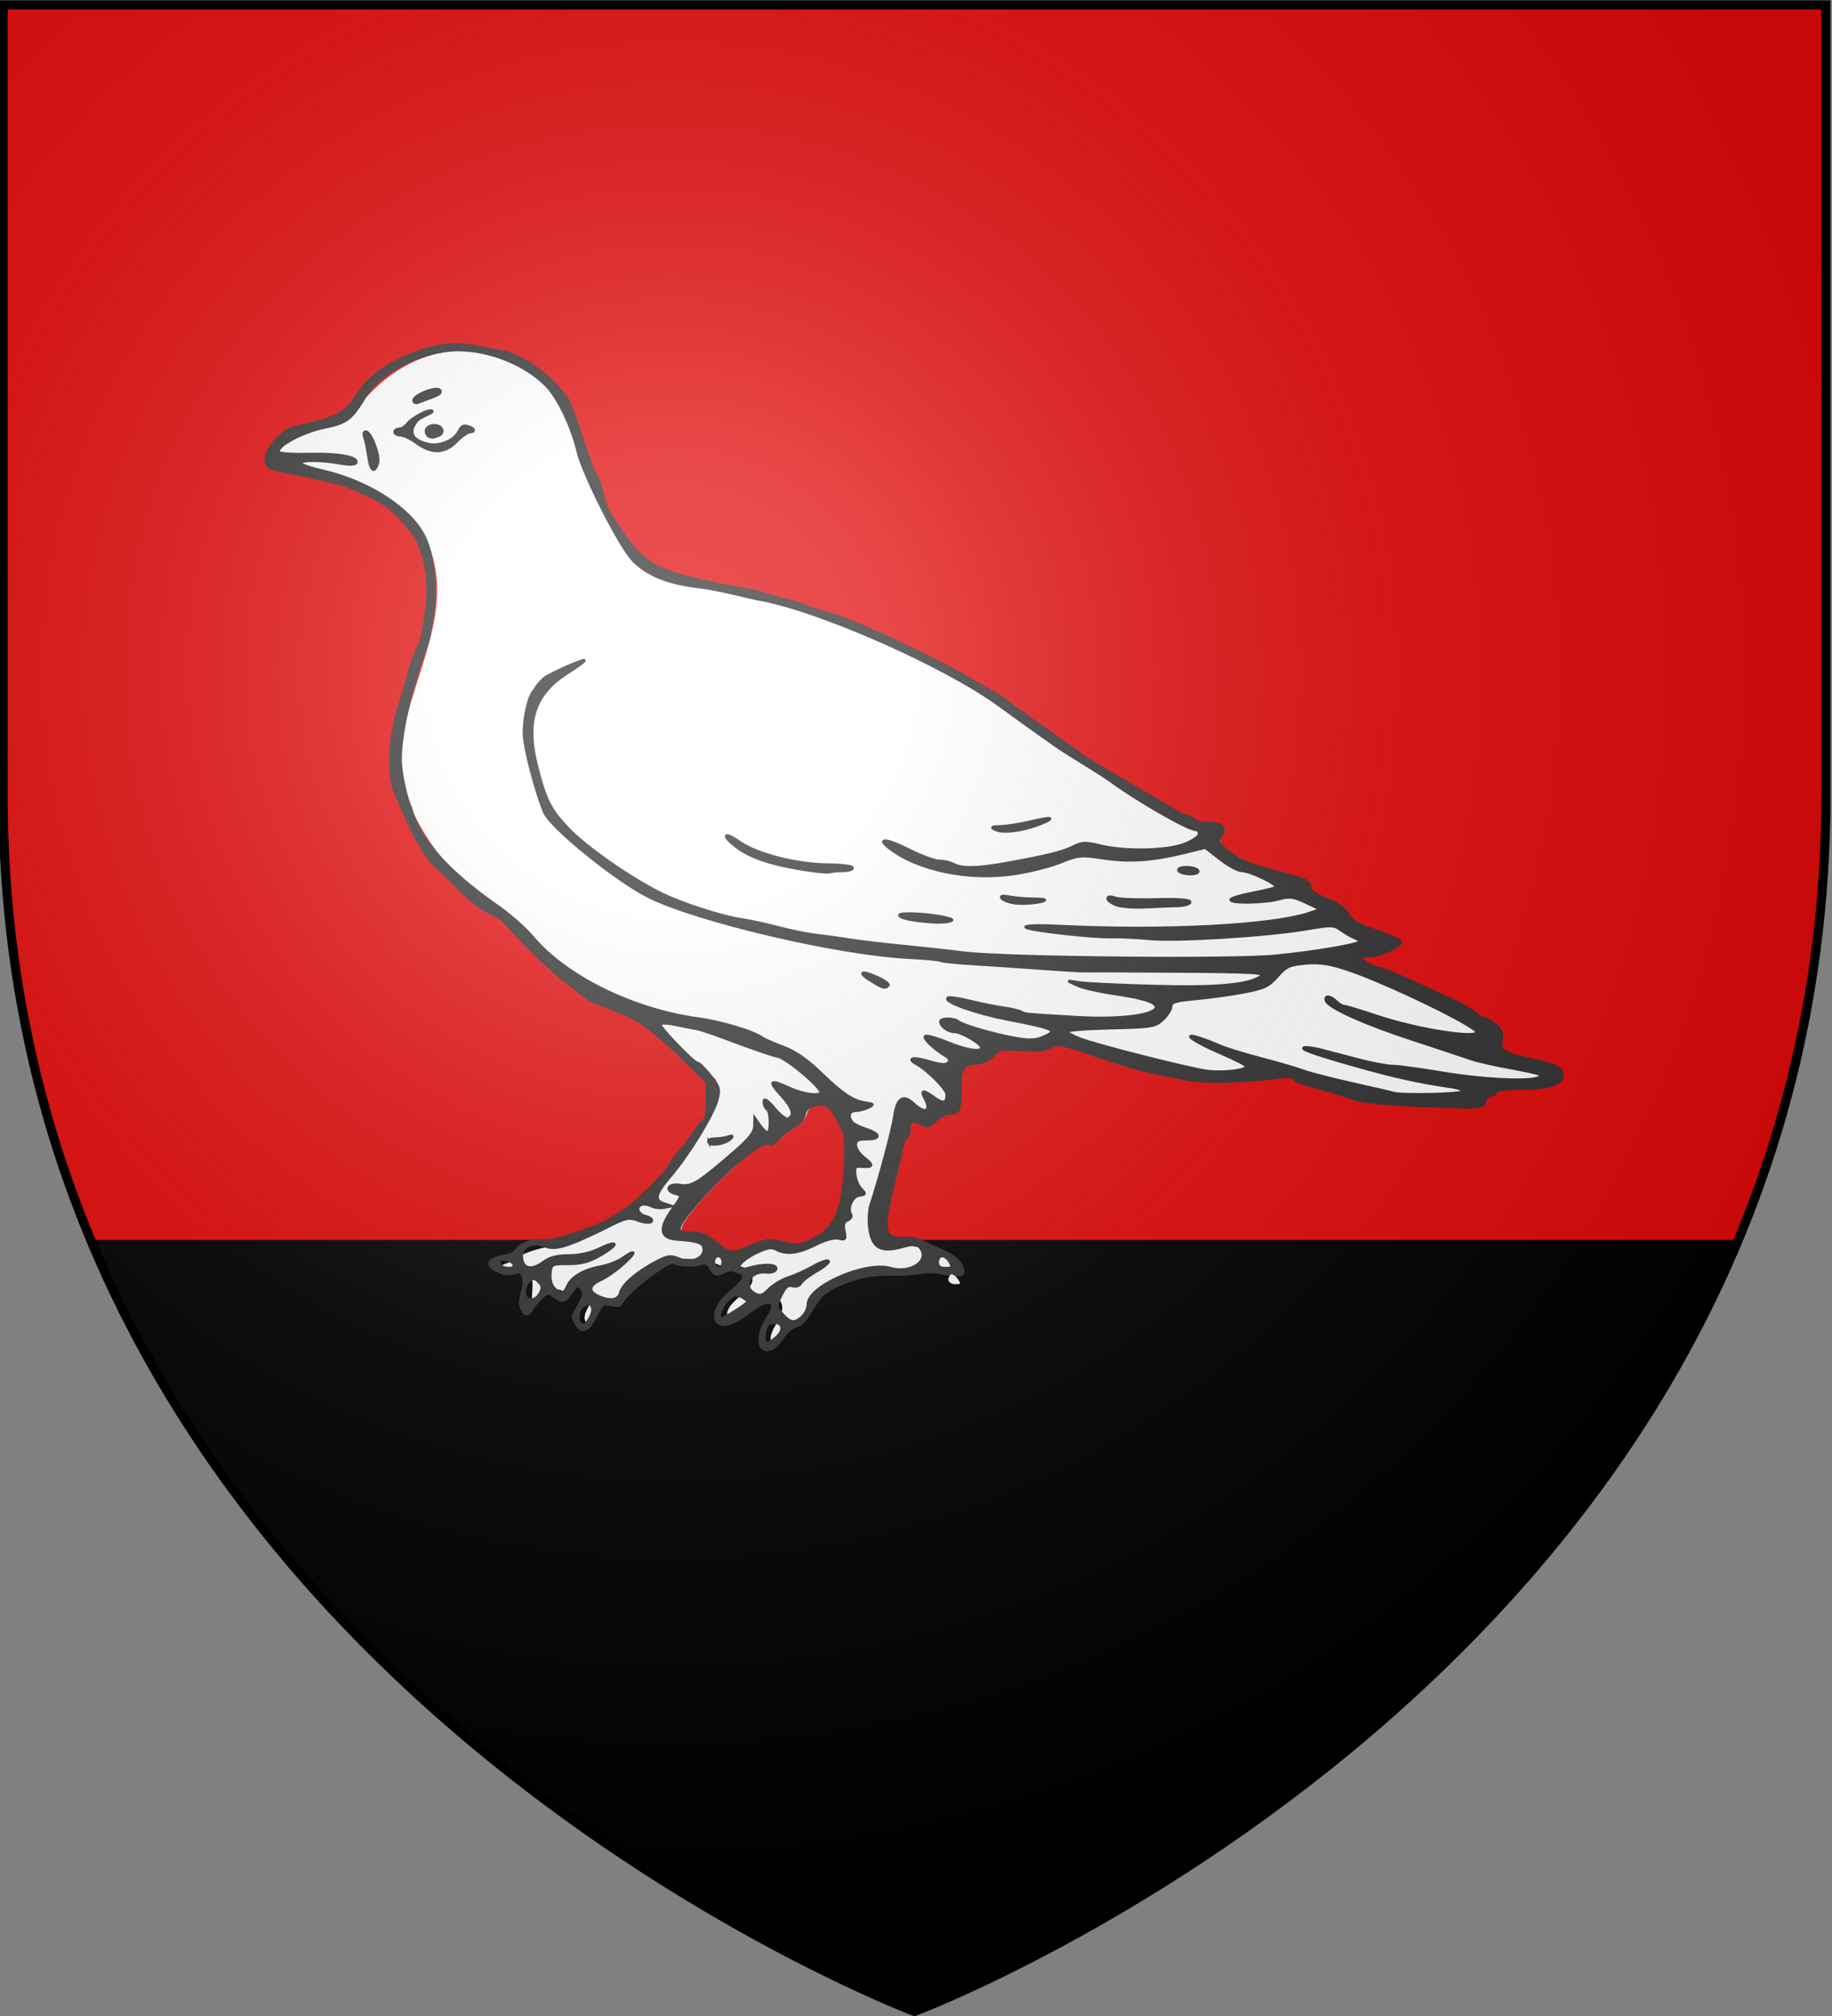 <?xml version="1.0" encoding="UTF-8" standalone="no"?>
<svg
   xmlns:dc="http://purl.org/dc/elements/1.1/"
   xmlns:cc="http://creativecommons.org/ns#"
   xmlns:rdf="http://www.w3.org/1999/02/22-rdf-syntax-ns#"
   xmlns:svg="http://www.w3.org/2000/svg"
   xmlns="http://www.w3.org/2000/svg"
   xmlns:xlink="http://www.w3.org/1999/xlink"
   xmlns:sodipodi="http://sodipodi.sourceforge.net/DTD/sodipodi-0.dtd"
   xmlns:inkscape="http://www.inkscape.org/namespaces/inkscape"
   width="600"
   height="660"
   viewBox="-300 -300 600 660"
   id="svg2"
   version="1.1"
   inkscape:version="0.48.4 r9939"
   sodipodi:docname="Blason_ville_fr Daubensand (Bas-Rhin).svg">
  <rect x="-300" y="-300" width="600" height="660" fill="#808080" stroke="none"/>
  <sodipodi:namedview
     pagecolor="#ffffff"
     bordercolor="#666666"
     borderopacity="1"
     objecttolerance="10"
     gridtolerance="10"
     guidetolerance="10"
     inkscape:pageopacity="0"
     inkscape:pageshadow="2"
     inkscape:window-width="1352"
     inkscape:window-height="868"
     id="namedview27"
     showgrid="false"
     inkscape:snap-grids="true"
     inkscape:zoom="0.94545455"
     inkscape:cx="300"
     inkscape:cy="330"
     inkscape:window-x="-4"
     inkscape:window-y="-4"
     inkscape:window-maximized="1"
     inkscape:current-layer="layer3"
     inkscape:snap-global="true"
     showguides="true"
     inkscape:guide-bbox="true" />
  <defs
     id="defs4">
    <radialGradient
       id="Gradient1"
       gradientUnits="userSpaceOnUse"
       cx="-80"
       cy="-80"
       r="405">
      <stop
         style="stop-color:#fff;stop-opacity:0.31"
         offset="0"
         id="stop7" />
      <stop
         style="stop-color:#fff;stop-opacity:0.25"
         offset="0.19"
         id="stop9" />
      <stop
         style="stop-color:#6b6b6b;stop-opacity:0.125"
         offset="0.6"
         id="stop11" />
      <stop
         style="stop-color:#000;stop-opacity:0.125"
         offset="1"
         id="stop13" />
    </radialGradient>
    <clipPath
       id="shield_cut">
      <path
         id="shield"
         d="M-298.5,-298.5 h597 v258.5 C 298.5,246.2 0,358.39 0,358.39 0,358.39 -298.5,246.2 -298.5,-40z" />
    </clipPath>
  </defs>
  <g
     id="layer4"
     inkscape:label="Fond écu"
     inkscape:groupmode="layer">
    <use
       xlink:href="#shield"
       id="use18"
       style="fill:#e20909"
       x="0"
       y="0"
       width="600"
       height="660"
       transform="translate(-0.488,0)" />
  </g>
  <g
     id="layer3"
     inkscape:label="Meubles"
     inkscape:groupmode="layer"
     sodipodi:insensitive="true">
    <path
       style="fill:#000000;stroke:#000000;stroke-width:1px;stroke-linecap:butt;stroke-linejoin:miter;stroke-opacity:1"
       d="M -270.504,106.438 C -195.89,286.056 -0.472,359.5 -0.472,359.5 c 0,0 195.386,-73.444 270,-253.062 l -540.031,0 z"
       id="path3039"
       inkscape:connector-curvature="0" />
    <g
       id="g4454">
      <g
         transform="translate(1180.161,1.341)"
         id="g4445">
        <g
           id="g4441"
           transform="translate(-478.902,-1.341)">
          <path
             sodipodi:nodetypes="cccccccccccccccccccccccccccccccccccccccccccccccccccccccccc"
             inkscape:connector-curvature="0"
             id="path3929"
             d="m -853.438,-184.969 c -12.974,1.235 -24.404,9.498 -31.75,19.969 -7.473,6.546 -21.687,4.244 -25.562,14.875 0.194,4.148 6.351,2.025 8.906,3.75 16.474,2.858 35.963,9.611 41.781,26.938 6.738,20.521 -5.76,40.417 -9.25,60.188 -3.528,16.681 5.791,32.871 16.781,44.75 9.817,10.072 22.173,17.097 31.508,27.656 7.684,7.857 16.869,14.29 27.336,17.907 10.179,5.784 18.063,15.416 26.844,22.344 1.681,7.378 -2.798,13.837 -6.757,20.668 -10.275,15.65 -24.528,29.546 -43.306,33.364 -5.983,0.81 -11.945,1.815 -16.938,5.594 -1.344,0.654 -4.76,1.172 -1.531,1.906 3.019,0.522 7.887,-0.752 8.344,3.625 0.569,2.601 -0.494,7.46 0.219,8.812 1.751,-4.357 7.688,-7.282 11.188,-3.688 2.128,-1.422 5.604,-5.828 7.812,-2.031 2.777,3.876 -3.951,8.046 -1.406,11.438 3.531,-0.746 3.676,-7.931 8.531,-7.406 8.767,-2.035 12.586,-13.233 22.188,-13.531 5.182,-0.167 10.542,0.388 14.938,3.094 3.284,-1.788 9.052,-0.509 8.75,4.062 -1.247,4.833 -8.95,6.516 -8.344,12.094 6.472,0.873 10.69,-8.716 17.312,-5.688 3.27,4.654 -4.867,9.671 -2.656,14.375 3.983,-2.703 7.06,-6.432 10.75,-9.5 4.834,-6.969 11.458,-12.703 20.125,-13.75 9.973,-2.32 20.57,-1.009 30.531,-1.594 -4.64,-5.585 -12.351,-6.883 -19.062,-7.969 -4.935,-1.199 -6.546,-6.931 -4.367,-11.151 2.332,-9.867 3.036,-21.047 8.742,-29.506 2.628,-1.834 6.544,1.889 8.25,-1.75 2.231,-1.795 7.116,-1.172 6.312,-5.25 0.034,-4.643 -0.51,-12.222 5.781,-12.906 6.005,-2.252 11.941,-6.605 18.656,-4.344 5.749,-0.296 11.505,-3.432 17.065,0.004 19.355,6.457 39.609,12.551 60.216,9.153 11.214,-2.074 20.561,5.56 31.355,6.793 12.739,2.208 26.391,3.17 39.083,1.363 5.899,-7.686 17.78,-2.568 24.812,-7.406 -2.929,-3.603 -8.997,-3.097 -13.156,-4.594 -4.268,-0.558 -6.593,-4.422 -6.438,-8.438 -3.581,-5.166 -10.333,-6.898 -15.469,-10.188 -9.363,-4.982 -19.711,-8.179 -29.188,-12.656 -3.13,-3.153 1.46,-7.174 5,-5.969 1.235,-0.162 7.02,-0.709 4.062,-1.906 -7.013,-2.748 -13.471,-6.67 -19.094,-11.375 -5.948,-2.214 -8.838,-8.852 -15.594,-9.406 -7.455,-2.408 -18.227,-3.633 -21.531,-11.75 0.312,-2.299 1.083,-5.495 -2.594,-4.562 -12.571,-2.599 -22.603,-11.572 -33.716,-17.578 -25.1,-16.594 -49.556,-34.689 -77.69,-45.922 -20.628,-9.039 -42.781,-13.493 -64.594,-18.625 -18.188,-6.112 -24.106,-26.303 -29.698,-42.729 -3.26,-10.133 -7.744,-20.875 -17.833,-25.896 -7.769,-4.339 -16.77,-6.194 -25.656,-5.656 z"
             style="fill:#ffffff;fill-opacity:1;stroke:none" />
          <path
             transform="translate(-300,-300)"
             inkscape:connector-curvature="0"
             id="path4439"
             d="m -431.011,361.865 c -2.012,0.106 -4.474,0.774 -5.093,2.971 -0.609,2.658 -3.181,3.936 -5.261,5.292 -2.06,1.318 -3.454,3.564 -5.623,4.632 -0.853,0.077 -1.751,-0.231 -2.578,0.194 -3.512,1.501 -6.423,4.075 -9.326,6.497 -5.968,5.339 -11.574,11.14 -16.393,17.524 -0.71,1.162 -1.773,2.287 -1.913,3.684 0.334,1.214 1.959,0.99 2.928,1.151 2.34,0.097 4.903,0.071 6.817,1.64 2.141,1.391 3.997,3.365 6.415,4.304 2.75,0.617 5.295,-1.078 7.8,-1.929 2.375,-1.018 4.938,-2.054 7.555,-1.343 2.311,0.366 4.583,1.222 6.936,1.197 2.816,-0.499 5.458,-1.816 7.834,-3.375 2.977,-2.039 4.951,-5.251 5.874,-8.693 2.027,-7.163 2.14,-14.705 1.955,-22.097 -0.079,-3.201 -1.989,-5.903 -3.508,-8.593 -0.985,-1.541 -2.386,-3.235 -4.42,-3.056 z"
             style="fill:#e20909;fill-opacity:1;stroke:#e20909;stroke-width:1.8;stroke-miterlimit:4;stroke-dasharray:none" />
        </g>
      </g>
      <g
         transform="matrix(0.75,0,0,0.75,-296.826,-448.55)"
         inkscape:label="Layer 1"
         id="layer1-4">
        <path
           inkscape:connector-curvature="0"
           id="path3086"
           d="m 214.69,753.454 c -5.032,-1.806 -5.677,-3.796 -4.615,-4.935 3.484,-2.329 7.217,-2.001 9.676,-3.29 1.393,-0.763 2.645,-3.198 4.574,-4.003 3.376,-1.41 4.865,-1.874 8.408,-1.505 4.815,0.502 16.526,-3.906 22.696,-6.234 6.17,-2.328 12.275,-6.691 14.261,-7.905 1.987,-1.214 18.367,-16.633 18.367,-18.414 0,-0.795 2.273,-3.84 6.201,-8.307 0.759,-0.863 2.929,-3.89 4.822,-6.726 1.893,-2.837 3.907,-5.162 4.476,-5.167 0.568,-0.006 1.033,-3.722 1.033,-8.26 l 0,-8.25 -12.299,-12.074 c -6.765,-6.641 -15.289,-13.543 -18.943,-15.337 -6.628,-3.256 -8.302,-3.971 -16.487,-7.039 -2.383,-0.893 -5.483,-2.661 -6.889,-3.928 -1.406,-1.267 -5.036,-4.134 -8.066,-6.37 -3.03,-2.236 -10.469,-9.171 -16.531,-15.41 -6.062,-6.239 -10.357,-11.294 -12.251,-12.135 -6.805,-3.02 -12.412,-7.282 -17.883,-13.207 -3.057,-3.31 -7.939,-7.578 -11.15,-10.989 -4.243,-4.982 -9.22,-14.531 -16.128,-30.934 -3.442,-11.476 -0.921,-27.952 2.775,-38.651 0.785,-2.274 2.157,-6.924 3.047,-10.334 1.616,-6.185 3.373,-11.077 5.512,-15.343 0.621,-1.239 1.823,-7.32 2.671,-13.513 1.981,-14.473 -0.723,-28.526 -6.91,-35.907 -8.758,-10.449 -12.586,-13.067 -28.21,-19.295 -2.642,-1.053 -19.524,-4.887 -29.62,-6.727 -3.894,-0.71 -4.902,-1.571 -5.241,-4.475 -0.533,-4.575 7.13,-13.05 12.892,-14.258 16.793,-3.522 21.738,-5.884 25.818,-12.334 5.001,-7.906 10.048,-12.31 19.571,-17.081 11.186,-5.604 23.317,-7.88 31.935,-5.991 3.652,0.8 9.101,1.856 12.108,2.346 9.238,1.505 20.588,9.515 28.866,20.37 4.728,9.386 7.942,23.173 11.688,31.724 4.406,7.846 3.341,10.372 6.315,17.144 1.577,3.592 3.454,5.338 4.836,7.626 8.388,13.887 16.059,17.389 22.567,19.603 10.897,3.478 21.625,5.529 33.068,7.516 7.676,1.315 12.405,3.615 18.759,4.882 2.652,0.529 5.442,1.413 6.2,1.966 0.758,0.553 4.477,1.82 8.266,2.816 3.789,0.996 9.678,3.014 13.088,4.485 3.41,1.471 7.439,3.18 8.955,3.798 7.892,3.217 36.722,17.564 42.708,21.253 3.789,2.335 8.748,5.157 11.021,6.272 2.273,1.115 5.475,4.063 7.816,5.72 l 21.138,14.962 11.588,8.267 41.069,24.084 c 2.454,0.512 4.815,1.503 5.248,2.203 0.432,0.7 2.764,1.281 5.182,1.293 6.576,0.032 8.53,1.668 6.285,5.264 -1.573,2.519 -1.444,3.22 0.981,5.352 6.684,5.876 9.398,6.987 31.227,12.786 4.561,1.212 6.544,2.449 6.544,4.082 0,2.297 1.914,3.591 10.44,7.059 2.332,0.949 5.198,3.393 6.367,5.431 1.595,2.779 4.64,4.532 12.18,7.013 5.529,1.819 10.269,3.954 10.532,4.744 0.616,1.848 -9.022,6.121 -13.807,6.121 -2.019,0 -3.665,0.465 -3.659,1.033 0.011,1.059 6.535,4.478 8.545,4.478 1.028,0 4.346,1.4 19.687,8.305 14.496,6.525 19.497,9.105 21.958,11.329 1.469,1.327 3.389,2.413 4.267,2.413 0.878,0 3.011,1.227 4.74,2.727 2.423,2.102 2.96,3.65 2.34,6.748 -0.914,4.572 0.716,5.549 14.225,8.515 9.786,2.149 12.399,3.566 12.399,6.725 0,3.618 -6.65,5.598 -18.804,5.598 -5.833,0 -10.127,0.584 -10.127,1.378 0,0.758 -0.888,1.378 -1.974,1.378 -1.086,0 -2.377,1.271 -2.87,2.825 -0.862,2.715 -1.656,2.8 -20.413,2.171 -21.689,-0.727 -33.287,-1.81 -37.427,-3.494 -3.168,-1.288 -9.569,-3.2 -18.943,-5.657 -3.599,-0.943 -6.544,-2.317 -6.544,-3.053 0,-0.799 -2.635,-0.988 -6.544,-0.469 -14.732,1.956 -33.003,2.382 -39.926,0.93 -3.993,-0.837 -10.824,-2.226 -15.181,-3.087 -4.357,-0.861 -14.121,-3.69 -21.698,-6.288 -18.458,-6.328 -19.661,-6.561 -23.448,-4.534 -2.169,1.161 -6.348,1.505 -12.389,1.02 -8.289,-0.665 -9.414,-0.433 -12.408,2.561 -1.97,1.97 -4.911,3.293 -7.32,3.293 -5.604,0 -7.144,2.518 -6.94,11.351 0.201,8.712 -0.747,10.999 -4.318,10.417 -1.384,-0.226 -4.145,1.117 -6.136,2.985 -3.107,2.915 -4.009,3.152 -6.372,1.676 -3.278,-2.048 -5.396,-1.064 -5.396,2.508 0,1.426 -0.548,2.932 -1.219,3.347 -0.67,0.414 -1.562,2.466 -1.982,4.56 -0.42,2.093 -1.376,6.286 -2.125,9.318 -4.901,19.831 -5.554,24.296 -4.038,27.622 1.679,3.686 6.138,2.471 11.054,2.798 2.101,0.14 5.805,2.306 8.525,3.549 2.72,1.243 12.783,4.324 13.281,10.698 0.63,3.412 -9.13,0.404 -12.978,0.237 -3.78,-0.164 -10.077,1.002 -13.24,1.05 -6.315,0.096 -12.039,-0.541 -20.163,1.808 -4.391,1.269 -10.947,3.612 -14.635,6.868 -4.735,4.179 -7.009,12.541 -11.308,13.727 -4.819,1.33 -6.342,5.915 -9.36,8.776 -5.255,4.982 -10.919,-0.813 -3.252,-12.625 4.292,-6.612 0.403,-8.383 -6.199,-3.63 -3.152,2.269 -9.304,7.267 -13.455,6.995 -2.201,-0.144 -4.294,-1.748 -3.006,-5.875 1.923,-6.159 7.796,-8.743 10.591,-12.407 3.624,-4.246 -1.347,-4.517 -3.378,-5.426 -2.015,-0.901 -6.275,2.609 -7.943,1.4 -1.958,-1.419 -2.199,-4.195 -4.225,-4.525 -1.422,-0.231 -3.094,0.86 -5.29,0.95 -3.134,0.13 -6.625,-0.098 -8.539,-1.199 -1.914,-1.101 -19.975,12.022 -23.103,18.173 -0.9,1.77 -6.533,-0.768 -7.674,0.146 -2.776,2.222 -4.906,11.232 -8.869,11.004 -1.867,-0.108 -3.142,-3.3 -3.748,-4.056 -2.246,-2.803 7.405,-10.261 2.654,-14.662 -2.371,-2.197 -4.657,5.394 -7.295,5.839 -2.662,0.45 -5.555,-3.198 -6.28,-3.114 -2.023,0.233 -4.009,2.707 -5.415,4.108 -2.325,2.316 -4.476,9.734 -7.173,0.805 -0.02,-4.317 3.008,-9.135 0.752,-13.232 -1.192,-2.163 -4.005,1.144 -9.037,-0.662 z m 120.012,28.538 c 3.941,-3.284 3.029,-7.245 -1.52,-6.599 -2.383,0.338 -3.206,1.484 -3.538,4.919 -0.496,5.142 0.504,5.474 5.058,1.68 z m -81.072,-8.942 c 2.352,-4.395 0.034,-7.695 -3.401,-4.843 -3.061,2.541 -2.626,8.316 0.627,8.316 0.503,0 1.751,-1.563 2.773,-3.473 z m 92.525,-0.186 c 1.386,-1.254 2.519,-3.703 2.519,-5.442 0,-7.836 25.025,-18.799 35.834,-15.699 8.959,2.57 17.493,-3.148 13.286,-8.903 -1.464,-2.003 -2.442,-2.071 -8.083,-0.562 -9.291,2.485 -12.855,0.546 -14.086,-7.665 -0.538,-3.587 -0.308,-8.25 0.532,-10.787 3.74,-11.297 9.44,-32.654 10.316,-38.653 1.133,-7.753 3.732,-9.428 8.167,-5.261 5.234,4.917 8.173,3.334 4.959,-2.672 -1.811,-3.385 -0.68,-3.372 4.124,0.05 4.028,2.869 5.568,2.48 5.568,-1.407 0,-2.322 -8.134,-10.579 -13.232,-13.432 -4.49,-2.513 -1.372,-3.013 5.637,-0.903 4.94,1.487 7.132,1.62 8.202,0.496 1.04,-1.093 0.71,-1.988 -1.15,-3.113 -4.996,-3.025 -9.784,-7.552 -8.912,-8.426 0.483,-0.484 4.774,0.703 9.537,2.639 8.835,3.591 15.072,4.523 15.072,2.254 0,-1.834 -8.813,-7.002 -11.942,-7.002 -2.707,0 -5.968,-2.409 -5.968,-4.409 0,-1.464 5.982,-1.417 7.646,0.059 1.812,1.609 14.837,5.433 24.547,7.206 6.042,1.104 9.087,1.061 12.055,-0.168 7.677,-3.181 6.108,-4.03 -14.929,-8.079 -13.726,-2.642 -27.804,-7.607 -26.179,-9.232 0.446,-0.446 4.726,0.15 9.512,1.324 4.786,1.174 11.479,2.527 14.872,3.007 3.394,0.48 6.803,1.278 7.577,1.772 1.568,1.002 1.691,1.013 24.827,2.364 17.323,1.011 31.98,-0.643 33.984,-3.837 1.553,-2.475 -4.316,-4.609 -18.14,-6.598 -6.441,-0.927 -13.57,-2.539 -15.843,-3.583 l -4.133,-1.899 4.822,0.762 c 2.652,0.419 17.112,1.106 32.134,1.527 28.067,0.787 42.228,-0.538 47.359,-4.43 2.114,-1.604 -3.184,-1.918 -36.096,-2.141 -21.216,-0.143 -39.505,-0.198 -40.641,-0.121 -1.137,0.077 -9.816,-0.427 -19.287,-1.12 -9.471,-0.693 -23.051,-1.611 -30.176,-2.039 -7.126,-0.429 -13.446,-1.083 -14.045,-1.453 -0.599,-0.37 -6.858,-0.965 -13.909,-1.321 -30.736,-1.553 -91.759,-15.818 -113.389,-26.506 -13.962,-6.899 -42.789,-30.236 -45.568,-36.89 -3.697,-8.85 -8.734,-28.171 -8.868,-34.017 -0.162,-7.043 2.037,-15.917 3.684,-18.063 1.647,-2.146 2.126,-3.671 5.198,-6.366 2.154,-1.788 17.312,-8.512 17.312,-7.679 0,0.346 -3.389,2.797 -7.53,5.447 -14.206,9.089 -18.155,20.979 -13.335,40.149 3.889,15.469 5.962,19.566 14.242,28.148 7.585,7.862 26.281,20.918 39.593,27.649 8.979,4.54 27.068,10.426 35.914,11.687 3.41,0.486 10.539,2.038 15.843,3.45 5.304,1.411 12.743,2.913 16.532,3.338 3.789,0.425 10.298,1.331 14.466,2.013 4.167,0.682 14.707,1.934 23.42,2.782 8.714,0.848 20.493,2.144 26.176,2.882 17.784,2.307 118.284,3.315 137.074,1.376 17.324,-1.788 34.747,-4.725 36.107,-6.085 0.44,-0.44 -0.374,-1.238 -1.808,-1.773 -1.434,-0.535 -4.158,-2.098 -6.052,-3.474 -3.219,-2.337 -4.21,-2.371 -15.154,-0.519 -17.495,2.961 -56.901,5.403 -68.783,4.263 -5.738,-0.551 -12.913,-0.901 -15.943,-0.779 -8.082,0.325 -37.886,-3.051 -37.886,-4.292 0,-0.584 6.664,-0.725 14.81,-0.312 45.426,2.303 93.283,-0.201 109.18,-5.711 l 4.822,-1.671 -6.427,-3.041 c -5.494,-2.599 -7.195,-2.828 -11.71,-1.574 -6.102,1.695 -21.126,1.993 -21.126,0.419 0,-0.585 4.122,-1.846 9.161,-2.802 5.038,-0.956 9.762,-2.11 10.497,-2.564 1.69,-1.045 -11.099,-7.32 -14.954,-7.337 -1.581,-0.007 -5.8,-2.293 -9.378,-5.081 l -6.504,-5.068 -9.221,2.248 c -14.088,3.434 -24.018,4.102 -35.38,2.379 -9.789,-1.484 -10.823,-1.38 -19.047,1.91 -4.783,1.914 -14.237,4.216 -21.009,5.117 -19.426,2.582 -40.69,-1.894 -52.933,-11.144 -6.247,-4.72 -1.822,-4.401 8.07,0.581 5.363,2.701 11.357,4.911 13.32,4.911 1.963,0 4.721,0.617 6.13,1.371 3.829,2.049 10.416,1.93 23.434,-0.425 17.697,-3.201 24.665,-4.94 29.207,-7.289 3.537,-1.83 5.142,-1.884 11.225,-0.381 10.891,2.69 29.277,2.381 37.062,-0.623 3.599,-1.389 6.544,-3.404 6.544,-4.478 0,-1.074 -0.655,-1.953 -1.457,-1.953 -3.703,0 -27.029,-13.768 -36.481,-20.733 -5.793,-4.268 -18.236,-11.351 -24.946,-16.04 -6.71,-4.689 -17.779,-12.61 -24.599,-17.602 -24.013,-17.578 -80.378,-42.291 -105.792,-46.385 -8.413,-1.859 -17.379,-4.261 -24.752,-5.158 -13.976,-1.668 -22.511,-5.037 -29.041,-11.464 -5.637,-5.547 -21.897,-37.525 -24.337,-47.864 -2.59,-10.971 -8.778,-23.732 -14.01,-28.89 -9.396,-9.265 -24.599,-15.308 -38.506,-15.308 -14.724,0 -33.906,9.441 -40.034,19.704 -6.394,10.707 -8.154,12.066 -18.364,14.176 -9.551,1.974 -21.062,8.236 -19.869,10.809 0.328,0.707 6.485,1.127 13.683,0.935 12.696,-0.339 21.605,1.346 20.089,3.799 -0.413,0.668 -3.351,0.696 -6.627,0.063 -7.909,-1.53 -17.595,-1.546 -17.595,-0.03 0,0.676 4.197,2.176 9.326,3.335 20.548,4.641 39.043,16.642 45.001,29.199 5.489,11.569 5.457,34.276 -0.069,49.541 -6.502,17.96 -10.565,36.308 -10.54,47.599 0.012,5.525 2.602,17.457 4.556,20.995 3.827,16.15 21.92,31.553 36.312,41.691 5.985,4.08 13.424,10.491 16.532,14.248 14.407,17.415 43.864,32.026 72.468,35.945 10.46,1.433 24.466,5.646 28.259,8.501 0.767,0.577 4.833,2.336 9.036,3.909 5.31,1.987 10.361,5.487 16.554,11.471 8.943,8.641 13.522,11.783 18.537,12.72 1.483,0.277 3.006,0.56 3.385,0.63 1.86,0.342 -3.848,2.801 -6.544,2.819 -3.097,0.021 -3.955,2.115 -2.045,4.989 0.557,0.837 3.337,2.281 6.178,3.207 6.494,2.117 6.665,4.227 0.344,4.227 -3.843,0 -4.822,0.539 -4.822,2.656 0,1.461 1.55,3.875 3.444,5.365 4.409,3.469 4.339,4.271 -0.344,3.95 -3.421,-0.234 -3.743,0.13 -3.316,3.757 0.26,2.209 1.461,4.999 2.669,6.201 2.008,1.998 1.939,2.222 -0.815,2.625 -3.106,0.454 -5.438,5.711 -3.747,8.448 0.498,0.806 -0.123,1.861 -1.381,2.343 -1.683,0.646 -2.078,1.92 -1.496,4.832 0.715,3.573 0.488,3.878 -2.349,3.166 -1.946,-0.488 -5.808,0.552 -10.157,2.737 -7.535,3.785 -12.731,4.406 -17.137,2.048 -2.171,-1.162 -4.137,-0.795 -9.209,1.722 -7.927,3.934 -9.892,8.621 -2.756,6.574 6.564,-1.883 12.504,-1.674 11.801,0.416 -0.329,0.978 -2.197,1.527 -4.321,1.27 -7.009,-0.848 -10.717,6.335 -4.882,9.458 2.371,1.269 3.427,0.943 6.32,-1.951 1.911,-1.911 5.745,-4.194 8.52,-5.073 2.775,-0.879 7.599,-3.057 10.719,-4.841 3.121,-1.784 6.067,-2.851 6.547,-2.37 0.48,0.48 -1.763,2.369 -4.985,4.197 -3.222,1.828 -6.369,4.231 -6.994,5.339 -0.667,1.184 -2.178,1.685 -3.662,1.214 -1.869,-0.593 -3.097,0.343 -4.72,3.596 -2.765,5.543 -2.761,5.602 0.615,9.226 3.364,3.612 5.103,3.763 8.448,0.735 z m 30.262,-146.614 c -6.202,-3.782 -4.757,-4.731 2.355,-1.547 3.14,1.406 5.299,2.967 4.797,3.469 -1.36,1.36 -2.09,1.164 -7.152,-1.923 z m 25.987,-25.76 c -8.283,-0.633 -13.777,-1.801 -13.777,-2.928 0,-1.206 13.535,-0.472 19.976,1.082 3.359,0.811 3.617,1.111 1.378,1.606 -1.515,0.335 -4.925,0.443 -7.577,0.24 z m 80.938,-7.455 c -2.084,-0.761 -3.789,-1.994 -3.789,-2.74 0,-0.821 1.222,-0.912 3.1,-0.23 1.705,0.619 9.764,0.948 17.91,0.73 9.565,-0.256 14.81,0.11 14.81,1.033 0,0.786 -2.325,1.486 -5.166,1.555 -2.841,0.069 -9.196,0.33 -14.121,0.58 -4.925,0.25 -10.66,-0.169 -12.743,-0.93 z m -44.43,-0.833 c -2.273,-0.293 -4.753,-1.188 -5.511,-1.988 -0.96,-1.013 0.033,-1.19 3.272,-0.583 2.557,0.479 7.155,0.871 10.218,0.871 3.062,0 5.31,0.221 4.994,0.491 -1.168,0.999 -8.969,1.725 -12.973,1.208 z m -93.336,-14.803 c -13.717,-2.304 -22.29,-5.259 -28.089,-9.683 -6.73,-5.134 -5.69,-6.832 1.223,-1.997 7.607,5.322 24.939,9.758 38.575,9.874 5.872,0.05 10.677,0.635 10.677,1.299 0,0.665 -1.809,1.209 -4.02,1.209 -2.211,0 -4.846,0.245 -5.855,0.545 -1.009,0.3 -6.639,-0.262 -12.51,-1.248 z m 164.974,0.703 c -0.495,-0.802 0.877,-1.378 3.282,-1.378 2.273,0 4.516,0.62 4.984,1.378 0.495,0.802 -0.877,1.378 -3.282,1.378 -2.273,0 -4.516,-0.62 -4.984,-1.378 z m -79.905,-17.881 c -2.283,-1.007 -1.929,-1.236 2.067,-1.334 2.652,-0.065 8.536,-0.992 13.077,-2.06 9.715,-2.285 11.136,-1.932 3.857,0.958 -7.081,2.812 -15.656,3.911 -19,2.436 z M 156.741,397.19 c -0.446,-3.255 -1.217,-6.976 -1.712,-8.267 -0.496,-1.292 -0.309,-2.349 0.415,-2.349 2.209,0 6.227,10.476 5.227,13.628 -1.465,4.616 -3.05,3.401 -3.929,-3.011 z m 21.102,-5.794 c -2.568,-1.895 -5.788,-3.445 -7.156,-3.445 -1.368,0 -2.488,-0.62 -2.488,-1.378 0,-0.758 1.1,-1.255 2.144,-1.255 1.044,0 2.458,-1.094 3.442,-2.281 2.359,-2.843 9.594,-6.544 10.676,-5.461 0.468,0.468 -4.262,2.08 -6.443,3.82 -6.631,8.059 2.564,10.091 5.162,10.707 2.598,0.617 8.069,-0.209 11.386,-3.525 2.693,-2.692 1.97,-5.618 6.09,-4.116 2.526,0.921 2.248,2.032 0.521,2.067 -1.184,0.024 -3.935,1.904 -6.113,4.178 -4.986,5.205 -10.786,5.438 -17.221,0.689 z m 5.051,-2.985 c -2.091,-2.092 -0.716,-4.593 2.526,-4.593 3.846,0 4.707,3.67 1.08,4.552 -1.222,0.297 -1.319,0.975 -3.606,0.041 z m -6.429,-15.539 c 0,-2.27 9.681,-6.102 11.307,-4.476 0.816,0.816 -0.15,1.826 -2.592,2.709 -2.141,0.774 -4.978,1.848 -6.304,2.385 -1.471,0.596 -2.411,0.355 -2.411,-0.618 z M 317.015,770.305 c 3.016,-1.904 5.483,-3.743 5.483,-4.085 0,-0.343 -1.298,-1.318 -2.885,-2.168 -2.387,-1.278 -3.458,-1.007 -6.2,1.57 -2.891,2.717 -4.623,8.145 -2.598,8.145 0.394,0 3.184,-1.558 6.2,-3.462 z m -85.357,-7.722 c 1.237,-2.312 1.118,-3.359 -0.571,-5.049 -1.755,-1.755 -2.509,-1.819 -4.268,-0.359 -2.196,1.823 -2.846,5.778 -1.217,7.406 1.784,1.784 4.514,0.883 6.056,-1.998 z m 35.097,-0.246 c 0.902,-3.594 7.345,-9.13 15.688,-13.48 4.955,-2.583 6.2,-2.739 9.838,-1.232 5.211,2.159 10.929,0.006 10.929,-4.116 0,-2.967 -2.397,-3.891 -11.71,-4.511 -7.441,-0.496 -8.082,-4.597 -2.034,-13.02 4.265,-5.94 4.311,-6.152 1.495,-6.888 -5.117,-1.338 -3.507,-4.497 1.849,-3.627 5.156,0.837 7.863,-0.857 24.521,-15.34 5.63,-4.895 7.943,-7.895 7.994,-10.37 l 0.072,-3.483 2.162,3.1 c 1.189,1.705 2.707,3.1 3.372,3.1 1.678,0 1.527,-9.287 -0.168,-10.334 -0.758,-0.468 -1.368,-1.9 -1.357,-3.182 0.014,-1.583 1.484,-0.6 4.584,3.065 2.744,3.244 5.208,4.997 6.179,4.397 2.774,-1.715 1.795,-4.763 -3.367,-10.477 -5.601,-6.201 -4.881,-6.729 3.798,-2.79 6.08,2.759 13.583,3.696 13.583,1.695 0,-2.185 -11.868,-12.479 -17.823,-15.46 -8.117,-1.765 -31.312,-11.369 -36.133,-12.236 -4.821,-0.867 -7.23,-1.489 -10.45,-2.077 -3.22,-0.589 -5.855,-0.548 -5.855,0.09 0,1.631 14.813,16.995 16.385,16.995 0.711,0 3.236,2.454 5.611,5.453 3.978,5.024 4.207,5.864 2.903,10.679 -1.753,6.478 -12.212,23.525 -20.249,33.004 -6.78,7.997 -7.431,10.707 -2.928,12.196 l 3.1,1.025 -3.029,0.601 c -1.666,0.33 -4.146,0.025 -5.511,-0.678 -1.365,-0.703 -3.257,-1 -4.204,-0.661 -3.002,1.077 -1.86,4.435 1.823,5.359 1.994,0.501 3.024,1.411 2.353,2.082 -0.67,0.671 -3.154,0.451 -5.679,-0.502 -4.118,-1.555 -5.303,-1.286 -14.408,3.269 -16.123,8.066 -22.046,9.851 -26.282,7.921 -5.456,-2.486 -10.83,0.313 -10.25,5.34 0.563,4.874 4.407,5.625 9.503,1.856 2.795,-2.067 5.957,-2.89 11.106,-2.89 4.512,0 9.443,-1.087 13.216,-2.914 8.336,-4.036 8.913,-2.311 0.816,2.437 -5.109,2.995 -8.409,3.902 -14.229,3.911 -7.476,0.011 -7.583,0.069 -7.996,4.316 -0.254,2.614 0.461,5.186 1.82,6.545 3.032,3.033 4.087,2.829 5.895,-1.139 1.808,-3.968 7.167,-7.013 14.794,-8.407 3.005,-0.549 7.109,-2.152 9.12,-3.563 5.963,-4.183 6.158,-2.928 0.361,2.323 -2.968,2.688 -7.411,5.797 -9.873,6.908 -5.227,2.359 -5.749,5.083 -1.378,7.191 5.33,2.571 9.166,2.005 10.04,-1.481 z m 38.591,-65.621 c -0.565,-0.914 0.397,-1.49 2.492,-1.49 1.877,0 4.548,-0.401 5.936,-0.892 1.763,-0.623 2.108,-0.445 1.146,0.591 -2.121,2.283 -8.53,3.481 -9.575,1.79 z m -85.133,53.283 c -0.657,-1.994 -6.551,-3.217 -6.551,-1.359 0,1.968 1.618,3.081 4.477,3.081 1.496,0 2.395,-0.746 2.073,-1.722 z m 91.264,-1.033 c 0,-1.531 -0.918,-2.756 -2.067,-2.756 -1.148,0 -2.067,1.225 -2.067,2.756 0,1.531 0.918,2.756 2.067,2.756 1.148,0 2.067,-1.225 2.067,-2.756 z m 99.192,0 c -0.811,-1.516 -2.383,-2.756 -3.493,-2.756 -1.11,0 -2.018,1.24 -2.018,2.756 0,2.031 0.918,2.756 3.493,2.756 3.066,0 3.312,-0.337 2.018,-2.756 z m -86.572,-7.116 c 6.235,-2.683 7.594,-2.813 13.522,-1.293 5.923,1.518 7.201,1.397 12.611,-1.194 7.246,-3.47 10.456,-7.583 12.692,-16.26 2.136,-8.288 2.909,-28.127 1.227,-31.502 -5.801,-11.642 -6.955,-12.585 -13.423,-10.961 -1.964,0.493 -3.413,2.015 -3.68,3.865 -0.247,1.715 -2.229,3.977 -4.525,5.165 -2.247,1.162 -5.241,3.514 -6.654,5.226 -1.413,1.712 -3.087,2.793 -3.72,2.401 -3.549,-2.194 -20.487,11.819 -33.877,28.026 -7.66,9.272 -7.791,11.289 -0.715,11.011 4.175,-0.164 6.537,0.756 10.646,4.144 6.269,5.169 6.937,5.226 15.896,1.372 z m 310.4,-67.222 c 0.445,-0.72 -1.534,-1.657 -4.396,-2.084 -15.323,-2.284 -24.94,-4.399 -42.397,-9.324 -19.057,-5.376 -25.787,-7.858 -21.359,-7.878 1.137,-0.006 4.236,0.556 6.888,1.246 2.652,0.69 9.705,2.535 15.673,4.101 5.968,1.565 12.788,2.849 15.154,2.853 2.367,0.004 11.723,1.26 20.792,2.791 23.012,3.885 46.813,4.25 43.227,0.663 -0.37,-0.37 -6.208,-1.674 -12.973,-2.897 -6.765,-1.224 -14.471,-2.99 -17.123,-3.924 -2.652,-0.935 -14.121,-4.742 -25.487,-8.462 -20.822,-6.814 -36.583,-13.893 -37.577,-16.877 -0.76,-2.281 1.858,-2.007 4.316,0.452 1.137,1.137 2.695,2.067 3.464,2.067 0.769,0 7.161,1.931 14.205,4.292 17.668,5.92 43.834,10.069 43.834,6.951 0,-2.575 -39.656,-21.787 -56.485,-27.364 -7.999,-2.651 -12.143,-3.268 -18.347,-2.73 -7.079,0.614 -8.526,1.276 -12.399,5.679 -3.82,4.343 -5.716,5.234 -14.721,6.924 -5.685,1.066 -15.139,2.374 -21.009,2.906 -8.714,0.79 -10.673,1.394 -10.673,3.293 0,1.279 -1.598,3.829 -3.551,5.666 -3.35,3.151 -4.636,3.366 -22.732,3.789 -10.549,0.247 -19.181,0.938 -19.181,1.535 0,0.598 2.635,2.093 5.855,3.323 7.273,2.778 46.286,12.709 54.996,14 6.83,1.012 17.676,-0.225 17.676,-2.017 0,-0.589 -4.805,-3.118 -10.677,-5.62 -11.934,-5.085 -18.412,-9.477 -9.987,-6.773 2.651,0.851 6.68,2.405 8.954,3.453 2.273,1.048 10.333,3.53 17.91,5.515 7.577,1.985 15.947,4.428 18.599,5.429 2.652,1.001 12.261,3.482 21.354,5.513 9.093,2.031 17.152,3.897 17.91,4.147 3.325,1.095 29.536,0.543 30.266,-0.637 z"
           style="fill:#313131;stroke:#313131;stroke-width:1.333"
           sodipodi:nodetypes="zccsszzssscscssssssssccsssssssssssssccssccsssssssscccsssssssssssssssssssssssssssssssssssssssssssssszcsssssssssscsssszsssssssscszsssssssscsssssssssssssssssssssssssssssssscsssscssssssszcsssssssssssscsssssssscssssscscsssssssssssssssssccssssssssscsssscccsssssssssssssssssssssssssssssssssssssccsssssssssssssscsssssscssssssssssssssscsssssssscsssscczsssscccsscssssssssssssssssccssssssssccssscscssczsssssssscssssssssssssscsssssssscsssssscsssssssssssssssssssssssssssssscsscsssssssssssssssssssssssssssss" />
      </g>
      <path
         inkscape:connector-curvature="0"
         id="path3997"
         d="m 11.181,119.772 c -0.594,-0.594 -0.622,-0.759 -0.282,-1.652 0.444,-1.033 0.851,-1.054 1.858,-0.273 0.697,0.587 1.571,1.869 1.571,2.305 0,0.079 -0.59,0.144 -1.311,0.144 -0.962,0 -1.451,-0.14 -1.836,-0.525 z"
         style="color:#000000;fill:#ffffff;fill-opacity:1;fill-rule:nonzero;stroke:#ffffff;stroke-width:0.2;stroke-linecap:round;stroke-linejoin:round;stroke-miterlimit:4;stroke-opacity:1;stroke-dasharray:none;stroke-dashoffset:0;marker:none;visibility:visible;display:inline;overflow:visible;enable-background:accumulate"
         sodipodi:nodetypes="cccssc" />
    </g>
  </g>
  <g
     id="layer2"
     inkscape:label="Reflet final"
     inkscape:groupmode="layer"
     sodipodi:insensitive="true">
    <use
       xlink:href="#shield"
       id="use22"
       style="fill:url(#Gradient1)"
       x="0"
       y="0"
       width="600"
       height="660" />
  </g>
  <g
     id="layer1"
     inkscape:label="Contour final"
     inkscape:groupmode="layer">
    <path
       d="m -298.988,-298.39 h 597 v 258.5 c 0,286.2 -298.5,398.39 -298.5,398.39 0,0 -298.5,-112.19 -298.5,-398.39 z"
       id="use25"
       inkscape:connector-curvature="0"
       style="fill:none;stroke:#000000;stroke-width:3" />
  </g>
</svg>

